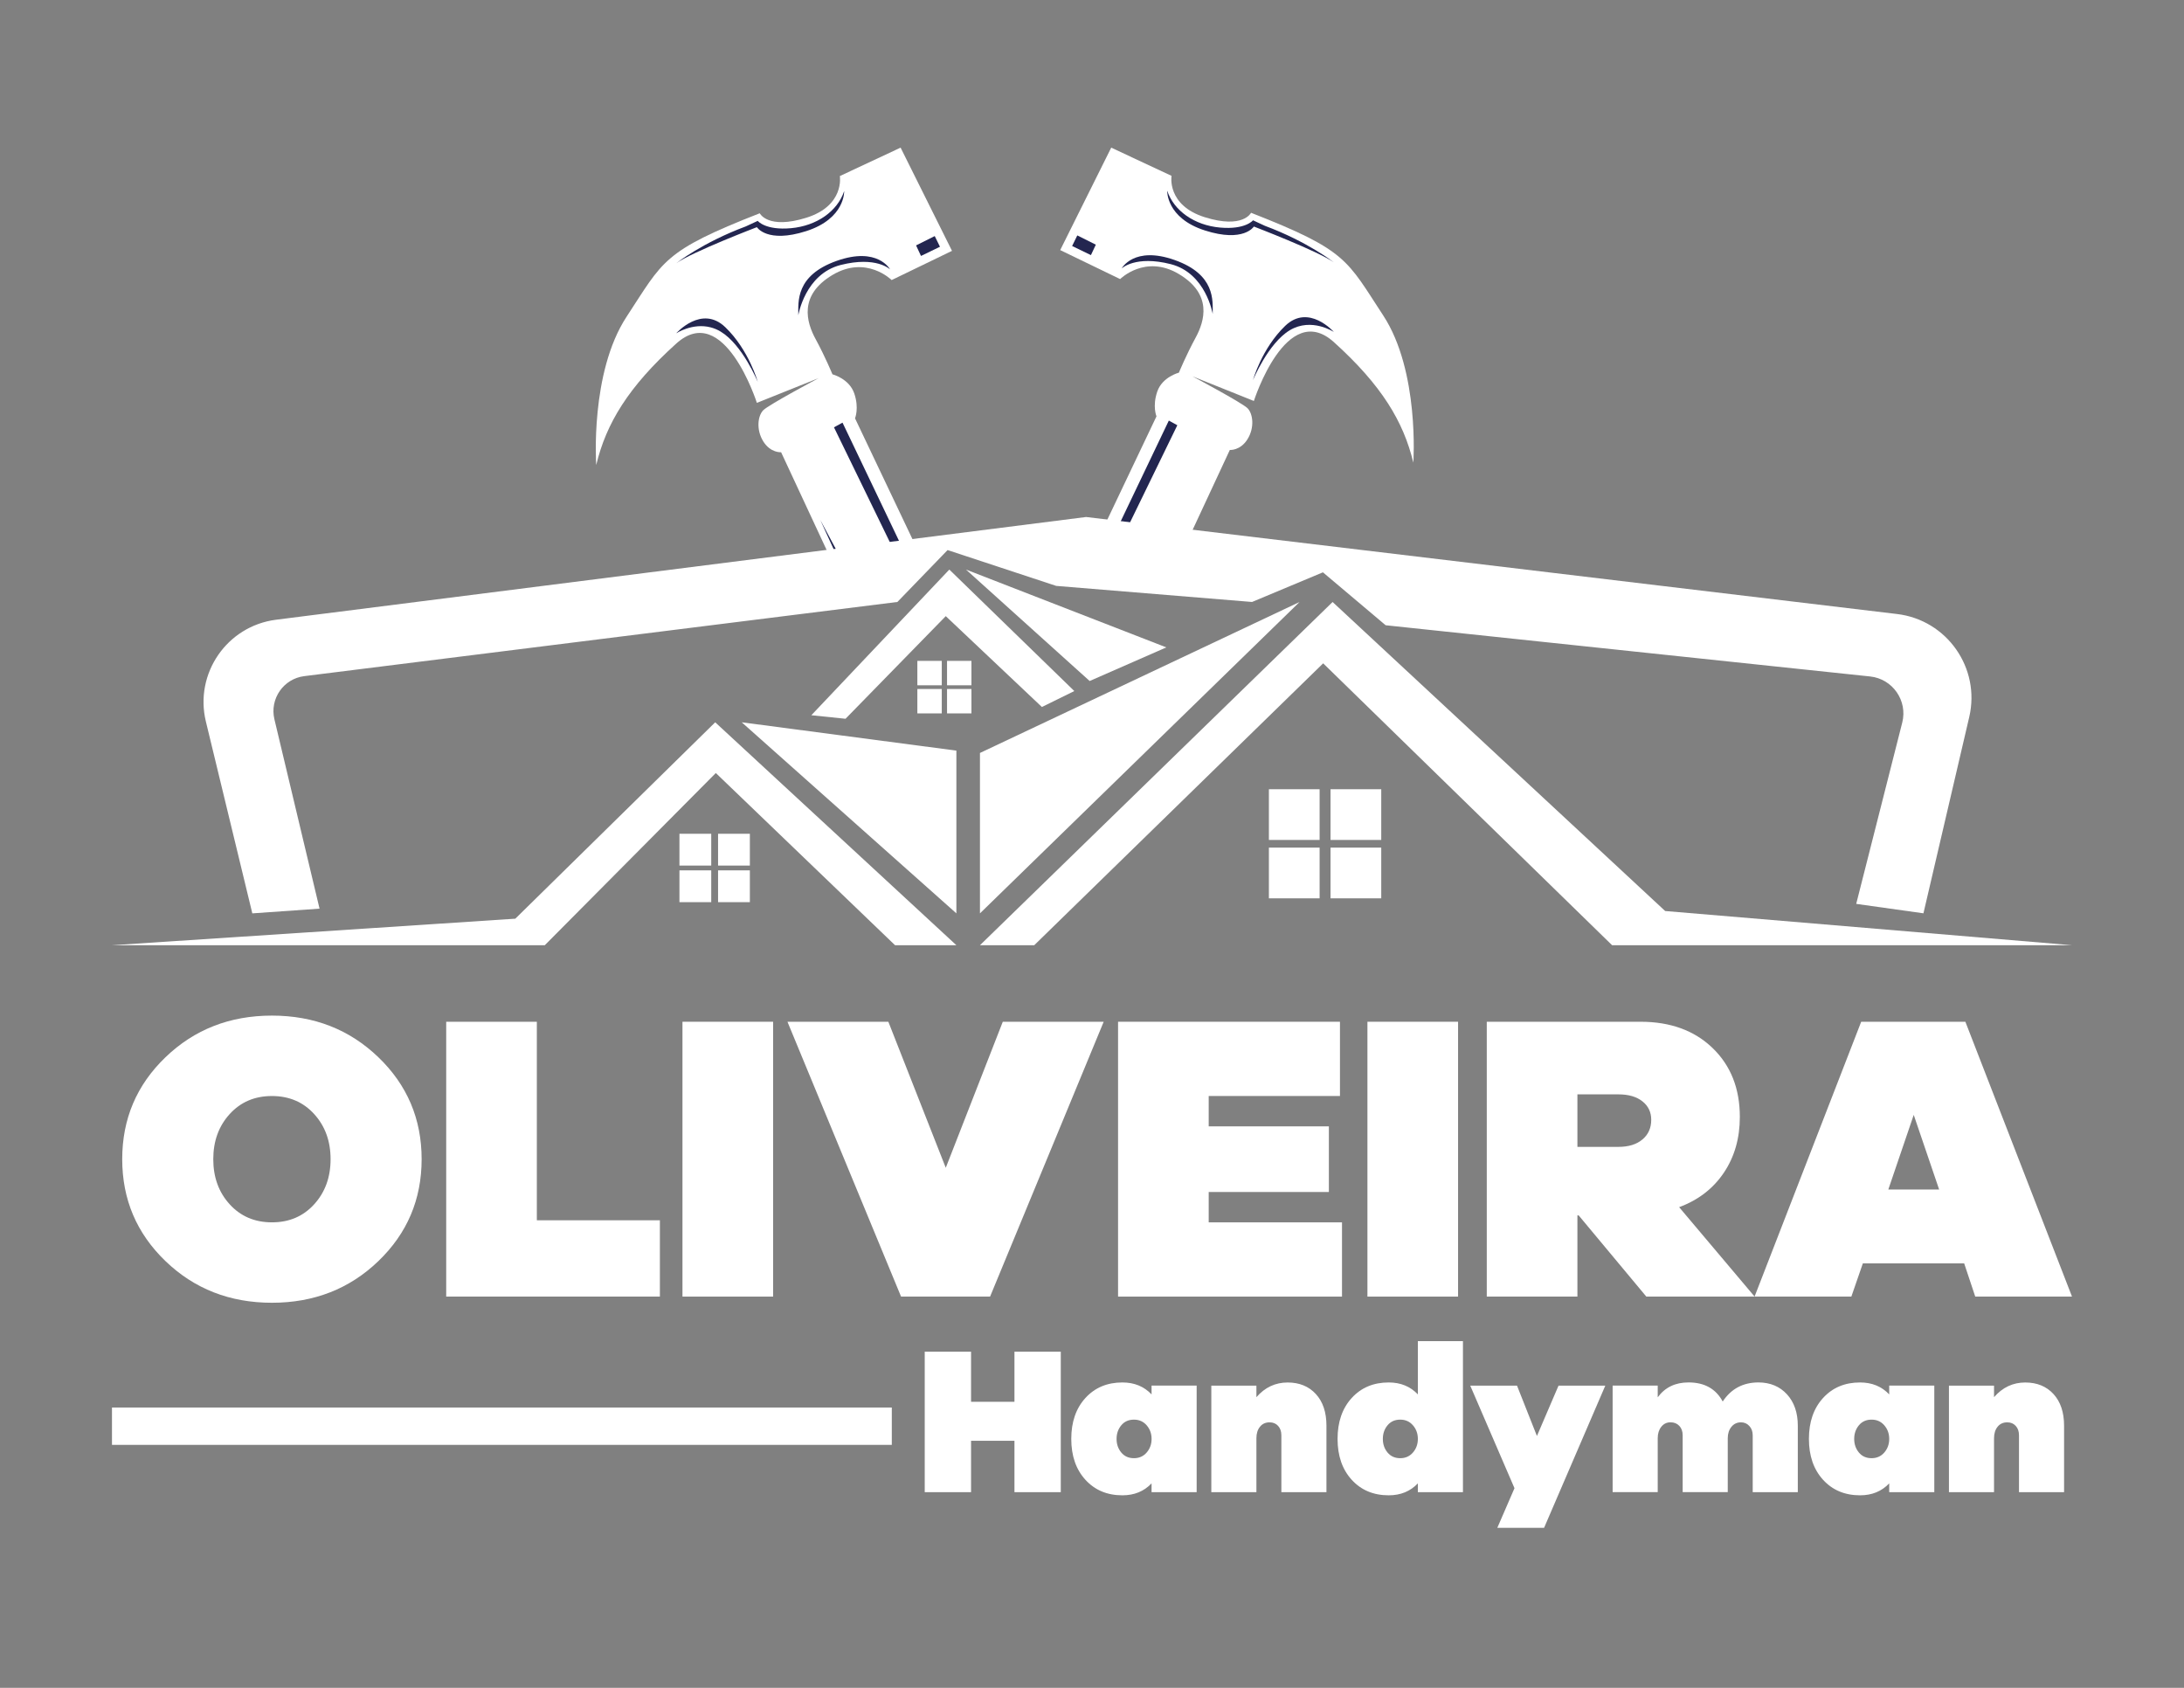 <?xml version="1.0" encoding="UTF-8" standalone="no"?>
<!-- Generator: Adobe Illustrator 24.3.0, SVG Export Plug-In . SVG Version: 6.00 Build 0)  -->

<svg
   version="1.1"
   id="Capa_1"
   x="0px"
   y="0px"
   viewBox="0 0 792 612"
   style="enable-background:new 0 0 792 612;"
   xml:space="preserve"
   sodipodi:docname="logo-oliveira-handyman-light.svg"
   inkscape:version="1.3.2 (091e20e, 2023-11-25, custom)"
   xmlns:inkscape="http://www.inkscape.org/namespaces/inkscape"
   xmlns:sodipodi="http://sodipodi.sourceforge.net/DTD/sodipodi-0.dtd"
   xmlns="http://www.w3.org/2000/svg"
   xmlns:svg="http://www.w3.org/2000/svg"><rect x="0" y="0" width="792" height="612" fill="#808080" stroke="none"/><defs
   id="defs43" /><sodipodi:namedview
   id="namedview43"
   pagecolor="#ffffff"
   bordercolor="#666666"
   borderopacity="1.0"
   inkscape:showpageshadow="2"
   inkscape:pageopacity="0.0"
   inkscape:pagecheckerboard="0"
   inkscape:deskcolor="#d1d1d1"
   inkscape:zoom="0.37815657"
   inkscape:cx="141.47579"
   inkscape:cy="-25.12187"
   inkscape:window-width="1366"
   inkscape:window-height="697"
   inkscape:window-x="-8"
   inkscape:window-y="-8"
   inkscape:window-maximized="1"
   inkscape:current-layer="g43" />
<style
   type="text/css"
   id="style1">
	.st0{fill:#04A139;}
	.st1{fill:#FFFFFF;}
	.st2{fill:#242650;}
</style>
<g
   id="g43">
	<g
   id="g6">
		<path
   class="st0"
   d="M394.67,202.9l14.09-2.63l12.93,15.03l24.29-52.15c0,0,3.78,0.32,6.41-3.89c2.63-4.21,2-9.25,0-11.25    c-2-2-19.98-11.56-19.98-11.56l22.29,8.94c0,0,11.78-36.9,29.02-21.34c17.24,15.56,25.23,28.76,28.81,43.71    c0,0,2.31-33.2-10.93-53.39c-13.25-20.19-12.99-23.55-47.92-37.22c0,0-2.9,5.96-16.78,1.61c-13.88-4.35-12.06-15-12.06-15    l-21.87-10.23l-18.5,37.15l21.73,10.51c0,0,9.11-9.11,21.31-1.82c12.2,7.29,9.39,16.96,6.03,23.13s-6.03,12.62-6.03,12.62    s-6.03,1.54-7.85,6.87s-0.28,8.97-0.28,8.97L394.67,202.9z"
   id="path1"
   style="fill:#ffffff" />
		<g
   id="g5">
			<polygon
   class="st1"
   points="388.79,89.2 390.67,85.36 397.39,88.72 395.61,92.5    "
   id="polygon1"
   style="fill:#232650;fill-opacity:1" />
			<path
   class="st1"
   d="M406.76,97.34c0,0,4.42-8.31,19.24-3.05c14.82,5.26,13.77,14.72,13.77,19.56c0,0-2.42-14.82-15.24-18.08     C411.7,92.51,406.76,97.34,406.76,97.34z"
   id="path2"
   style="fill:#232650;fill-opacity:1" />
			<path
   class="st1"
   d="M454.38,137.82c0,0,3.15-11.46,11.67-19.66s17.66,2.21,17.66,2.21s-8.1-5.36-15.98-0.63     S454.38,137.82,454.38,137.82z"
   id="path3"
   style="fill:#232650;fill-opacity:1" />
			<path
   class="st1"
   d="M483.72,95.13c0,0-9.46-7.46-25.02-13.25l-4.31-2c0,0-2.73,3.47-11.99,2.63s-16.71-6.09-19.13-13.35     c0,0-0.43,9.88,13.66,14.4s17.77-1.42,17.77-1.42S477.93,91.03,483.72,95.13z"
   id="path4"
   style="fill:#232650;fill-opacity:1" />
			<polygon
   class="st1"
   points="420.04,213.39 431.85,187.55 418.79,211.94    "
   id="polygon4" />
			<polygon
   class="st1"
   points="404.09,201.14 426.94,154.19 423.86,152.5 400.28,201.85    "
   id="polygon5"
   style="fill:#232650;fill-opacity:1" />
		</g>
	</g>
	<g
   id="g11">
		<path
   class="st0"
   d="M334.95,204.02l-14.19-2.65l-13.03,15.15l-24.47-52.54c0,0-3.81,0.32-6.46-3.92c-2.65-4.24-2.01-9.32,0-11.33    s20.13-11.65,20.13-11.65l-22.46,9c0,0-11.86-37.18-29.24-21.5s-25.42,28.98-29.02,44.04c0,0-2.33-33.45,11.02-53.79    c13.35-20.34,13.08-23.73,48.28-37.5c0,0,2.92,6,16.9,1.62c13.98-4.38,12.15-15.11,12.15-15.11l22.03-10.31l18.64,37.43    l-21.89,10.59c0,0-9.18-9.18-21.47-1.84s-9.46,17.09-6.07,23.3c3.39,6.21,6.07,12.71,6.07,12.71s6.07,1.55,7.91,6.92    c1.84,5.37,0.28,9.04,0.28,9.04L334.95,204.02z"
   id="path6"
   style="fill:#ffffff" />
		<g
   id="g10">
			<polygon
   class="st1"
   points="340.87,89.47 338.97,85.6 332.2,88.98 333.99,92.8    "
   id="polygon6"
   style="fill:#232650;fill-opacity:1" />
			<path
   class="st1"
   d="M322.76,97.67c0,0-4.45-8.37-19.38-3.07c-14.94,5.3-13.88,14.83-13.88,19.7c0,0,2.44-14.94,15.36-18.22     C317.79,92.8,322.76,97.67,322.76,97.67z"
   id="path7"
   style="fill:#232650;fill-opacity:1" />
			<path
   class="st1"
   d="m 274.78,138.45 c 0,0 -3.18,-11.55 -11.76,-19.81 -8.58,-8.26 -17.8,2.22 -17.8,2.22 0,0 5.88,-3.891 12.514,-2.156 1.181,0.309 2.386,0.796 3.586,1.516 7.95,4.78 13.46,18.23 13.46,18.23 z"
   id="path8"
   sodipodi:nodetypes="cscscc"
   style="fill:#232650;fill-opacity:1" />
			<path
   class="st1"
   d="M245.23,95.45c0,0,9.53-7.52,25.21-13.35l4.34-2.01c0,0,2.75,3.5,12.08,2.65     c9.32-0.85,16.83-6.13,19.27-13.45c0,0,0.43,9.96-13.76,14.51c-14.19,4.55-17.9-1.43-17.9-1.43S251.05,91.32,245.23,95.45z"
   id="path9"
   style="fill:#232650;fill-opacity:1" />
			<polygon
   class="st1"
   points="309.38,214.59 297.48,188.56 310.64,213.13    "
   id="polygon9"
   style="fill:#232650;fill-opacity:1" />
			<polygon
   class="st1"
   points="325.45,202.25 302.43,154.94 305.53,153.25 329.29,202.96    "
   id="polygon10"
   style="fill:#232650;fill-opacity:1" />
		</g>
	</g>
	<polygon
   class="st2"
   points="40.61,342.73 186.87,333.11 259.36,261.9 346.82,342.73 324.58,342.73 259.58,280.29 197.56,342.73     "
   id="polygon11"
   style="fill:#ffffff" />
	<polygon
   class="st0"
   points="268.98,261.9 346.82,331.18 346.82,272.17  "
   id="polygon12"
   style="fill:#ffffff" />
	<polygon
   class="st2"
   points="751.4,342.73 584.61,342.73 479.83,240.52 375.05,342.73 355.37,342.73 483.25,218.28 603.85,330.33     "
   id="polygon13"
   style="fill:#ffffff" />
	<polygon
   class="st0"
   points="355.37,273.02 471.27,218.28 355.37,331.18  "
   id="polygon14"
   style="fill:#ffffff" />
	<rect
   x="460.15"
   y="286.17"
   class="st0"
   width="18.39"
   height="18.39"
   id="rect14"
   style="fill:#ffffff" />
	<rect
   x="482.5"
   y="286.17"
   class="st0"
   width="18.39"
   height="18.39"
   id="rect15"
   style="fill:#ffffff" />
	<rect
   x="460.15"
   y="307.34"
   class="st0"
   width="18.39"
   height="18.39"
   id="rect16"
   style="fill:#ffffff" />
	<rect
   x="482.5"
   y="307.34"
   class="st0"
   width="18.39"
   height="18.39"
   id="rect17"
   style="fill:#ffffff" />
	<rect
   x="246.39"
   y="302.32"
   class="st0"
   width="11.53"
   height="11.53"
   id="rect18"
   style="fill:#ffffff" />
	<rect
   x="260.4"
   y="302.32"
   class="st0"
   width="11.53"
   height="11.53"
   id="rect19"
   style="fill:#ffffff" />
	<rect
   x="246.39"
   y="315.59"
   class="st0"
   width="11.53"
   height="11.53"
   id="rect20"
   style="fill:#ffffff" />
	<rect
   x="260.4"
   y="315.59"
   class="st0"
   width="11.53"
   height="11.53"
   id="rect21"
   style="fill:#ffffff" />
	<rect
   x="332.67"
   y="239.63"
   class="st0"
   width="8.85"
   height="8.85"
   id="rect22"
   style="fill:#ffffff" />
	<rect
   x="343.43"
   y="239.63"
   class="st0"
   width="8.85"
   height="8.85"
   id="rect23"
   style="fill:#ffffff" />
	<rect
   x="332.67"
   y="249.82"
   class="st0"
   width="8.85"
   height="8.85"
   id="rect24"
   style="fill:#ffffff" />
	<rect
   x="343.43"
   y="249.82"
   class="st0"
   width="8.85"
   height="8.85"
   id="rect25"
   style="fill:#ffffff" />
	<polygon
   class="st0"
   points="294.22,259.34 306.62,260.62 342.97,223.41 377.83,256.35 389.59,250.57 344.26,206.52  "
   id="polygon25"
   style="fill:#ffffff" />
	<polygon
   class="st0"
   points="350.3,206.52 395.15,246.93 422.95,234.74  "
   id="polygon26"
   style="fill:#ffffff" />
	<path
   class="st2"
   d="M91.5,331.18l24.38-1.71l-16.37-68.67c-1.76-7.4,3.29-14.7,10.84-15.64l215.08-26.89l18.2-18.82l39.38,12.99   l71.03,5.83l25.7-10.75l22.75,19.19l175.67,18.57c8.18,0.86,13.69,8.78,11.66,16.74l-16.69,65.72l24.38,3.42l16.61-71.17   c4.14-17.76-8.06-35.18-26.17-37.35l-294.09-35.18l-293.75,37.25c-17.79,2.26-29.67,19.49-25.45,36.92L91.5,331.18z"
   id="path26"
   style="fill:#ffffff" />
	<rect
   x="40.61"
   y="510.36"
   class="st0"
   width="282.79"
   height="13.54"
   id="rect26"
   style="fill:#ffffff" />
	<g
   id="g35"
   style="fill:#ffffff">
		<g
   id="g34"
   style="fill:#ffffff">
			<path
   class="st2"
   d="M137.21,383.35c10.46,10.06,15.69,22.39,15.69,36.96c0,14.58-5.23,26.9-15.69,36.96     c-10.46,10.06-23.33,15.1-38.6,15.1s-28.14-5.03-38.6-15.1c-10.46-10.07-15.69-22.39-15.69-36.96c0-14.58,5.23-26.9,15.69-36.96     c10.46-10.07,23.33-15.1,38.6-15.1S126.75,373.28,137.21,383.35z M113.93,436.67c3.97-4.36,5.95-9.82,5.95-16.36     c0-6.54-1.98-12-5.95-16.36s-9.07-6.54-15.32-6.54c-6.25,0-11.35,2.18-15.32,6.54c-3.97,4.36-5.95,9.82-5.95,16.36     c0,6.54,1.98,12,5.95,16.36c3.97,4.36,9.07,6.54,15.32,6.54C104.86,443.22,109.96,441.04,113.93,436.67z"
   id="path27"
   style="fill:#ffffff" />
			<path
   class="st2"
   d="M239.31,470.14h-77.5v-99.66h32.87v71.99h44.62V470.14z"
   id="path28"
   style="fill:#ffffff" />
			<path
   class="st2"
   d="M247.49,470.14v-99.66h32.87v99.66H247.49z"
   id="path29"
   style="fill:#ffffff" />
			<path
   class="st2"
   d="M359.04,470.14h-32.28l-41.2-99.66h36.59l20.82,52.95l20.68-52.95h36.59L359.04,470.14z"
   id="path30"
   style="fill:#ffffff" />
			<path
   class="st2"
   d="M486.66,470.14h-81.21v-99.66h80.47v26.92h-47.6v11.01h43.58v23.8h-43.58v11.01h48.34V470.14z"
   id="path31"
   style="fill:#ffffff" />
			<path
   class="st2"
   d="M495.88,470.14v-99.66h32.87v99.66H495.88z"
   id="path32"
   style="fill:#ffffff" />
			<path
   class="st2"
   d="M597.02,470.14l-24.54-29.45h-0.45v29.45h-32.87v-99.66h55.78c10.81,0,19.51,3.17,26.1,9.52     c6.59,6.35,9.89,14.68,9.89,24.99c0,7.73-1.93,14.48-5.8,20.23c-3.87,5.75-9.27,9.92-16.21,12.49l27.37,32.43H597.02z      M572.03,415.85h14.87c3.67,0,6.57-0.89,8.7-2.68c2.13-1.78,3.2-4.16,3.2-7.14c0-2.78-1.07-5.01-3.2-6.69     c-2.13-1.69-5.03-2.53-8.7-2.53h-14.87V415.85z"
   id="path33"
   style="fill:#ffffff" />
			<path
   class="st2"
   d="M716.3,470.14l-4.02-12.05h-36.74l-4.17,12.05h-35.1l38.67-99.66h37.78l38.67,99.66H716.3z M693.99,404.25     l-9.22,27.07h18.44L693.99,404.25z"
   id="path34"
   style="fill:#ffffff" />
		</g>
	</g>
	<g
   id="g42"
   style="fill:#ffffff">
		<path
   class="st0"
   d="M384.68,541.05h-16.8v-18.63h-15.74v18.63h-16.8v-50.94h16.8v18.17h15.74v-18.17h16.8V541.05z"
   id="path35"
   style="fill:#ffffff" />
		<path
   class="st0"
   d="M433.95,541.05H417.6v-3.19c-2.74,2.89-6.26,4.33-10.57,4.33c-5.53,0-10-1.88-13.42-5.63    c-3.42-3.75-5.13-8.69-5.13-14.83c0-6.13,1.71-11.08,5.13-14.83c3.42-3.75,7.9-5.63,13.42-5.63c4.31,0,7.83,1.44,10.57,4.33v-3.19    h16.35V541.05z M415.82,526.68c1.19-1.37,1.79-3.02,1.79-4.94c0-1.93-0.6-3.57-1.79-4.94c-1.19-1.37-2.72-2.05-4.6-2.05    c-1.93,0-3.46,0.68-4.6,2.05c-1.14,1.37-1.71,3.02-1.71,4.94c0,1.93,0.57,3.57,1.71,4.94c1.14,1.37,2.67,2.05,4.6,2.05    C413.09,528.73,414.63,528.05,415.82,526.68z"
   id="path36"
   style="fill:#ffffff" />
		<path
   class="st0"
   d="M477.18,505.47c2.56,2.79,3.84,6.62,3.84,11.48v24.1h-16.35v-20.61c0-1.42-0.39-2.56-1.18-3.42    c-0.79-0.86-1.81-1.29-3.08-1.29c-1.47,0-2.64,0.53-3.5,1.6c-0.86,1.06-1.29,2.46-1.29,4.18v19.54h-16.35v-38.63h16.35v4.18    c3.09-3.55,6.87-5.32,11.33-5.32C471.21,501.29,474.62,502.68,477.18,505.47z"
   id="path37"
   style="fill:#ffffff" />
		<path
   class="st0"
   d="M530.52,541.05h-16.35v-3.19c-2.74,2.89-6.26,4.33-10.57,4.33c-5.53,0-10-1.88-13.42-5.63    c-3.42-3.75-5.13-8.69-5.13-14.83c0-6.13,1.71-11.08,5.13-14.83c3.42-3.75,7.9-5.63,13.42-5.63c4.31,0,7.83,1.44,10.57,4.33    v-19.31h16.35V541.05z M512.38,526.68c1.19-1.37,1.79-3.02,1.79-4.94c0-1.93-0.6-3.57-1.79-4.94c-1.19-1.37-2.72-2.05-4.6-2.05    c-1.93,0-3.46,0.68-4.6,2.05c-1.14,1.37-1.71,3.02-1.71,4.94c0,1.93,0.57,3.57,1.71,4.94c1.14,1.37,2.67,2.05,4.6,2.05    C509.66,528.73,511.19,528.05,512.38,526.68z"
   id="path38"
   style="fill:#ffffff" />
		<path
   class="st0"
   d="M559.94,553.98h-16.96l6.23-14.37l-16.04-37.18h16.96l7.22,18.25l7.83-18.25h16.96L559.94,553.98z"
   id="path39"
   style="fill:#ffffff" />
		<path
   class="st0"
   d="M648.03,505.58c2.61,2.86,3.92,6.65,3.92,11.37v24.1H635.6v-20.61c0-1.37-0.41-2.5-1.22-3.38    c-0.81-0.89-1.82-1.33-3.04-1.33c-1.42,0-2.57,0.54-3.46,1.63c-0.89,1.09-1.33,2.47-1.33,4.14v19.54H610.2v-20.61    c0-1.42-0.41-2.56-1.22-3.42c-0.81-0.86-1.88-1.29-3.19-1.29c-1.37,0-2.48,0.54-3.35,1.63c-0.86,1.09-1.29,2.47-1.29,4.14v19.54    h-16.35v-38.63h16.35v4.26c2.64-3.6,6.36-5.4,11.18-5.4c5.78,0,9.91,2.31,12.39,6.92c3.04-4.61,7.38-6.92,13-6.92    C641.98,501.29,645.42,502.72,648.03,505.58z"
   id="path40"
   style="fill:#ffffff" />
		<path
   class="st0"
   d="M701.44,541.05H685.1v-3.19c-2.74,2.89-6.26,4.33-10.57,4.33c-5.53,0-10-1.88-13.42-5.63    c-3.42-3.75-5.13-8.69-5.13-14.83c0-6.13,1.71-11.08,5.13-14.83c3.42-3.75,7.9-5.63,13.42-5.63c4.31,0,7.83,1.44,10.57,4.33v-3.19    h16.35V541.05z M683.31,526.68c1.19-1.37,1.79-3.02,1.79-4.94c0-1.93-0.6-3.57-1.79-4.94c-1.19-1.37-2.72-2.05-4.6-2.05    c-1.93,0-3.46,0.68-4.6,2.05c-1.14,1.37-1.71,3.02-1.71,4.94c0,1.93,0.57,3.57,1.71,4.94c1.14,1.37,2.67,2.05,4.6,2.05    C680.58,528.73,682.12,528.05,683.31,526.68z"
   id="path41"
   style="fill:#ffffff" />
		<path
   class="st0"
   d="M744.67,505.47c2.56,2.79,3.84,6.62,3.84,11.48v24.1h-16.35v-20.61c0-1.42-0.39-2.56-1.18-3.42    c-0.79-0.86-1.81-1.29-3.08-1.29c-1.47,0-2.64,0.53-3.5,1.6c-0.86,1.06-1.29,2.46-1.29,4.18v19.54h-16.35v-38.63h16.35v4.18    c3.09-3.55,6.87-5.32,11.33-5.32C738.7,501.29,742.11,502.68,744.67,505.47z"
   id="path42"
   style="fill:#ffffff" />
	</g>
</g>
</svg>
